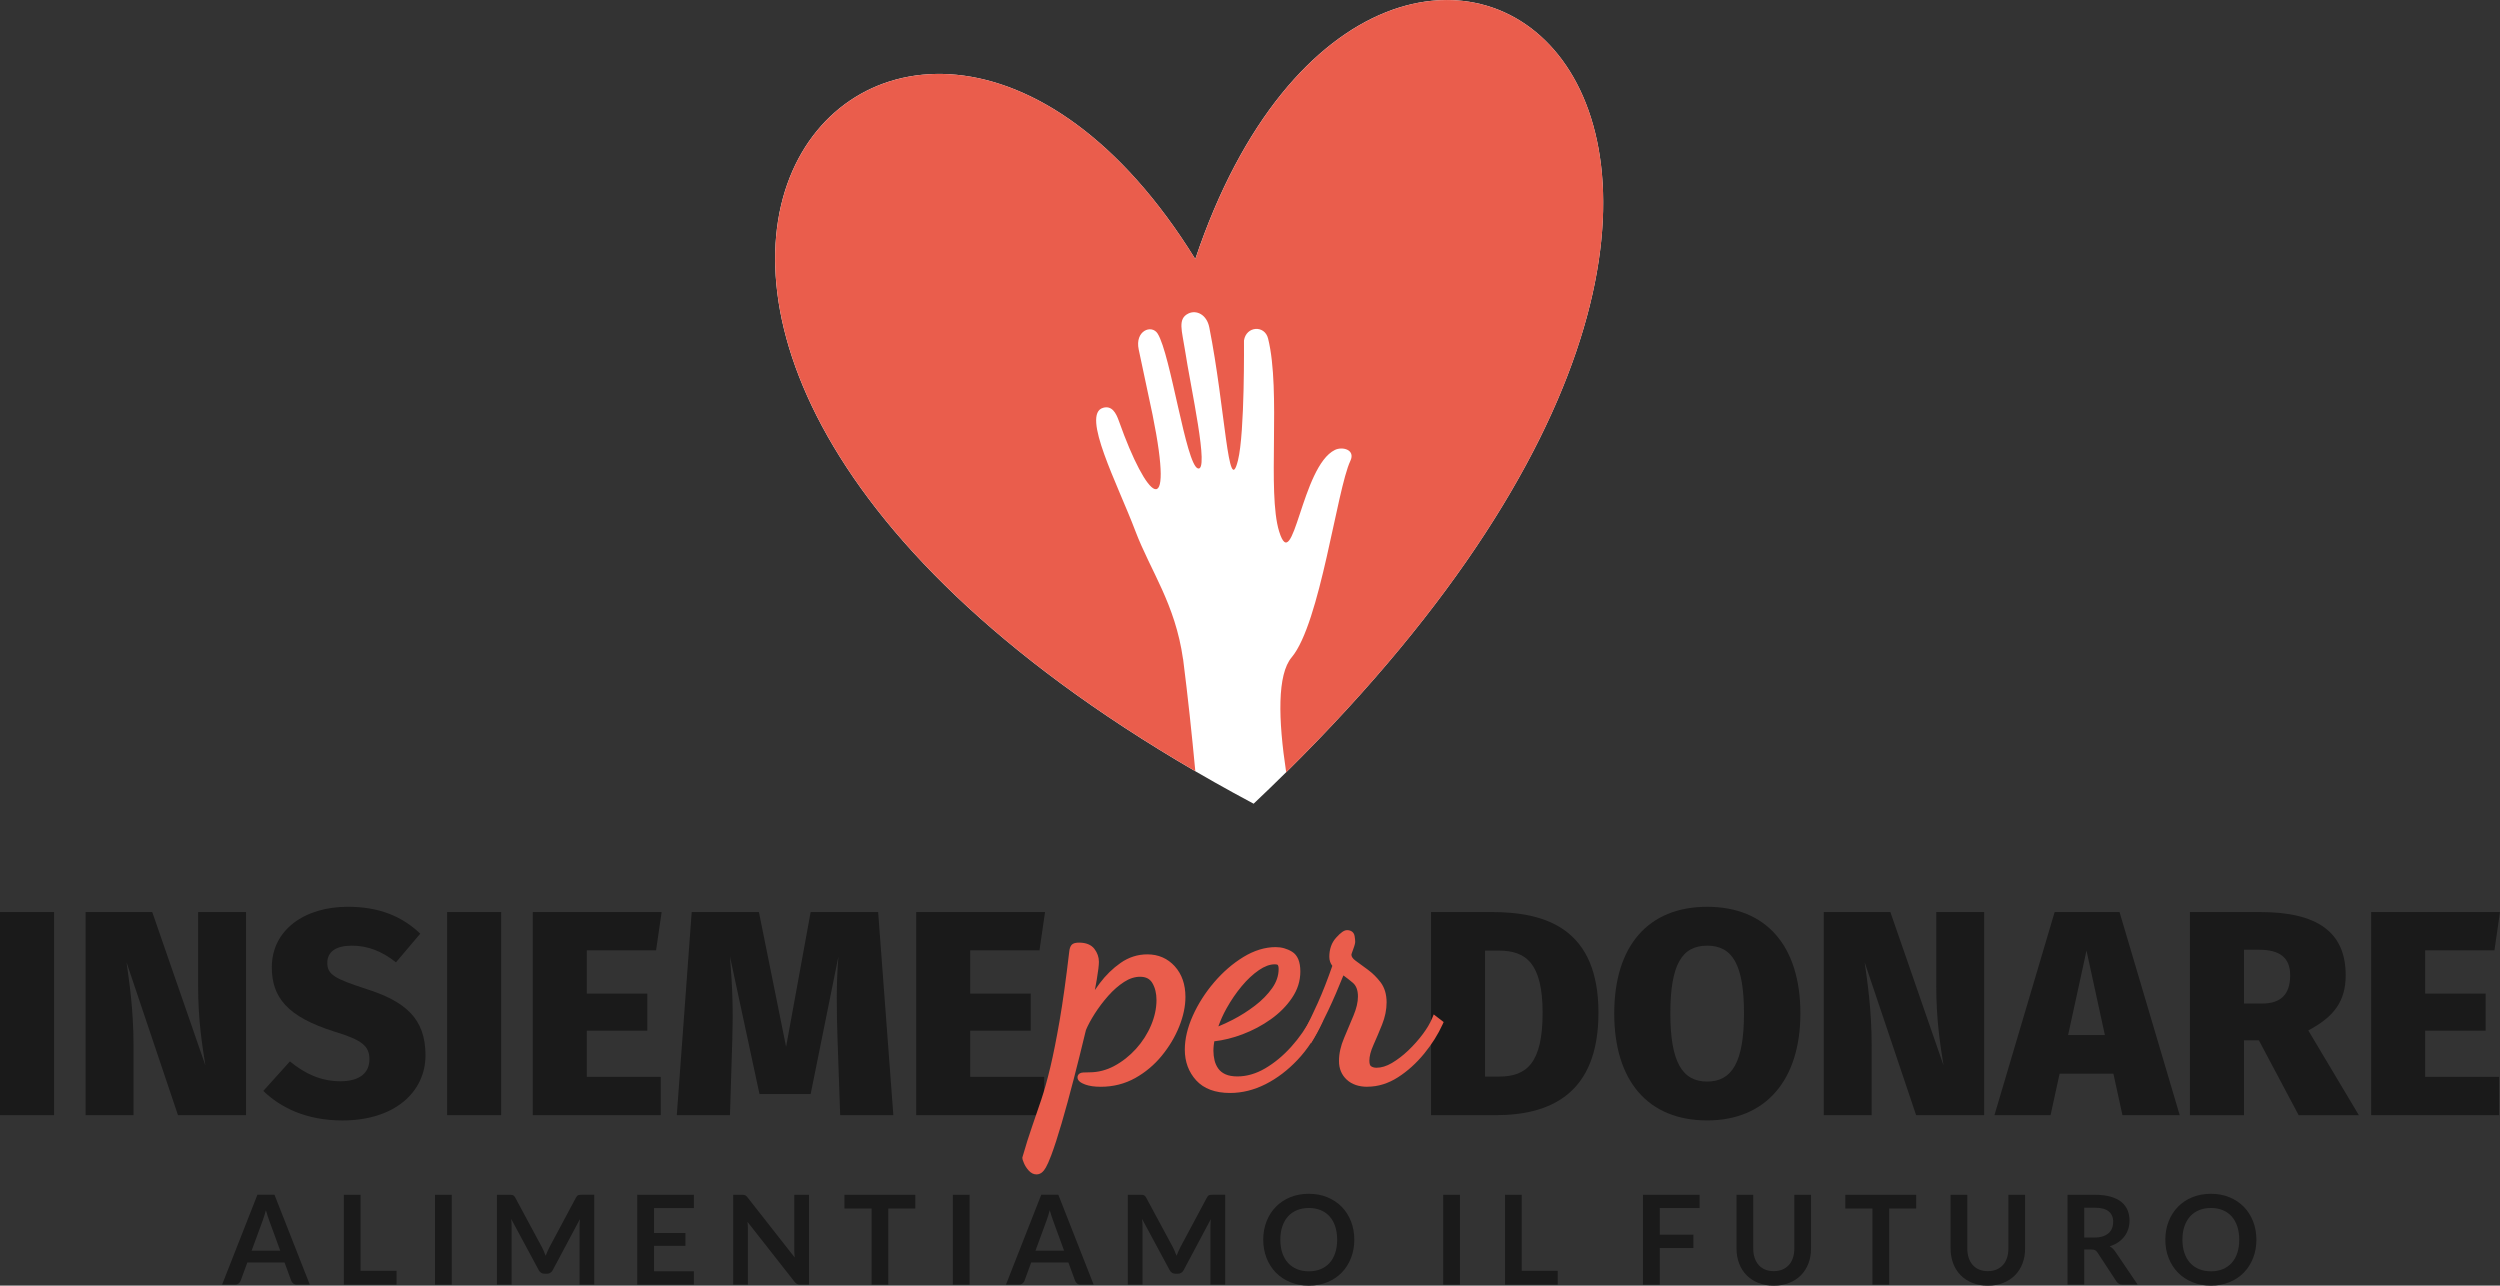 <?xml version="1.0" encoding="UTF-8"?>
<svg id="Livello_1" xmlns="http://www.w3.org/2000/svg" viewBox="0 0 1024.43 526.81">
  <rect x="0" y="0" width="1024.43" height="526.81" fill="#333333" stroke="none"/>
  <defs>
    <style>
      .cls-1 {
        fill: #fff;
      }

      .cls-2 {
        fill: #ea5d4c;
      }

      .cls-3 {
        fill: #1a1a1a;
      }
    </style>
  </defs>
  <g>
    <g>
      <g>
        <path class="cls-3" d="M22.15,456.96H0v-83.23h22.15v83.23Z"/>
        <path class="cls-3" d="M100.83,456.96h-27.9l-21.08-62.63c1.08,7.9,2.87,19.04,2.87,34.49v28.14h-19.64v-83.23h27.3l21.79,62.87c-1.32-8.26-2.99-18.56-2.99-32.69v-30.18h19.64v83.23Z"/>
        <path class="cls-3" d="M172.2,382.6l-9.94,11.74c-5.75-4.55-11.5-6.83-18.08-6.83s-10.06,2.51-10.06,7.07c0,4.79,3.11,6.47,15.57,10.54,16.41,5.15,24.67,12.22,24.67,27.3s-12.69,26.71-34.01,26.71c-15.21,0-25.63-5.51-32.45-12.1l10.9-12.1c6.11,5.03,12.69,8.14,20.72,8.14s11.86-3.59,11.86-8.98-2.87-7.9-14.37-11.38c-19.4-6.11-25.63-14.13-25.63-26.35,0-15.21,13.29-24.79,31.14-24.79,12.93,0,22.27,3.95,29.7,11.02Z"/>
        <path class="cls-3" d="M205.37,456.96h-22.15v-83.23h22.15v83.23Z"/>
        <path class="cls-3" d="M268.84,389.42h-28.38v17.72h24.79v15.21h-24.79v18.92h30.3v15.69h-52.45v-83.23h52.81l-2.28,15.69Z"/>
        <path class="cls-3" d="M366.08,456.96h-21.8l-1.08-31.02c-.36-11.14-.6-22.51.36-34.01l-11.38,56.4h-20.96l-12.1-56.4c1.08,13.05,1.32,22.63.96,34.01l-.96,31.02h-21.79l6.11-83.23h27.54l11.14,55.21,10.06-55.21h27.66l6.23,83.23Z"/>
        <path class="cls-3" d="M425.95,389.42h-28.38v17.72h24.79v15.21h-24.79v18.92h30.3v15.69h-52.45v-83.23h52.81l-2.28,15.69Z"/>
        <path class="cls-3" d="M655,415.05c0,33.29-19.88,41.91-42.03,41.91h-26.58v-83.23h24.91c22.51,0,43.71,7.07,43.71,41.31ZM608.53,389.54v51.61h5.75c11.38,0,17.84-5.63,17.84-26.11s-6.95-25.51-17.96-25.51h-5.63Z"/>
        <path class="cls-3" d="M737.75,415.29c0,27.06-14.01,43.83-38.2,43.83s-38.08-16.17-38.08-43.83,13.89-43.71,38.08-43.71,38.2,16.05,38.2,43.71ZM684.46,415.29c0,20.12,5.03,27.9,15.09,27.9s15.09-7.78,15.09-27.9-4.79-27.78-15.09-27.78-15.09,7.66-15.09,27.78Z"/>
        <path class="cls-3" d="M813.07,456.96h-27.9l-21.08-62.63c1.08,7.9,2.87,19.04,2.87,34.49v28.14h-19.64v-83.23h27.3l21.79,62.87c-1.32-8.26-2.99-18.56-2.99-32.69v-30.18h19.64v83.23Z"/>
        <path class="cls-3" d="M866,439.96h-22.03l-3.71,17h-22.99l24.67-83.23h26.58l24.67,83.23h-23.47l-3.71-17ZM862.53,424.15l-7.54-34.61-7.54,34.61h15.09Z"/>
        <path class="cls-3" d="M925.63,426.31h-6.11v30.66h-22.15v-83.23h28.86c23.23,0,34.97,8.14,34.97,25.87,0,10.78-4.91,17.12-15.33,22.63l20.72,34.73h-24.67l-16.29-30.66ZM919.53,411.22h7.42c7.54,0,11.5-3.59,11.5-11.62,0-7.19-4.31-10.42-12.69-10.42h-6.23v22.03Z"/>
        <path class="cls-3" d="M1022.15,389.42h-28.38v17.72h24.79v15.21h-24.79v18.92h30.3v15.69h-52.45v-83.23h52.81l-2.28,15.69Z"/>
      </g>
      <g>
        <g>
          <path class="cls-2" d="M424.65,479.89c-.75,0-1.48-.4-2.19-1.2-.71-.8-1.25-1.65-1.63-2.54-.38-.9-.57-1.44-.57-1.63,1.32-4.62,2.61-8.74,3.89-12.37,1.27-3.63,2.54-7.35,3.82-11.17,1.27-3.82,2.52-8.29,3.75-13.43,1.23-5.13,2.5-11.52,3.82-19.15,1.32-7.63,2.64-17.1,3.96-28.41.09-.85.28-1.46.57-1.84.28-.38.99-.57,2.12-.57,2.45,0,4.19.68,5.23,2.05,1.04,1.37,1.55,2.85,1.55,4.45,0,1.32-.28,3.67-.85,7.07-.57,3.39-1.37,7.4-2.4,12.01,1.6-3.11,3.6-6.26,6.01-9.47,2.4-3.2,5.16-5.89,8.27-8.06,3.11-2.17,6.5-3.25,10.18-3.25,4.15,0,7.56,1.48,10.25,4.45,2.69,2.97,4.03,6.85,4.03,11.66,0,3.67-.83,7.56-2.47,11.66-1.65,4.1-3.96,7.96-6.93,11.59-2.97,3.63-6.48,6.57-10.53,8.83-4.05,2.26-8.53,3.39-13.43,3.39-2.45,0-4.43-.28-5.94-.85-1.51-.57-2.26-1.13-2.26-1.7,0-.38.35-.59,1.06-.64.71-.05,1.53-.07,2.47-.07,3.77,0,7.37-.92,10.81-2.76,3.44-1.84,6.52-4.26,9.26-7.28,2.73-3.01,4.88-6.36,6.43-10.04,1.55-3.67,2.33-7.3,2.33-10.88,0-3.01-.64-5.58-1.91-7.7-1.27-2.12-3.32-3.18-6.15-3.18-2.45,0-4.88.78-7.28,2.33-2.4,1.55-4.66,3.53-6.78,5.94-2.12,2.4-4.01,4.9-5.65,7.49-1.65,2.59-2.9,4.92-3.75,7-1.7,7.07-3.39,13.88-5.09,20.42-1.7,6.55-3.32,12.48-4.88,17.81-1.55,5.32-2.97,9.68-4.24,13.07-1.27,3.39-2.33,5.46-3.18,6.22-.47.47-1.04.71-1.7.71Z"/>
          <path class="cls-2" d="M424.65,481.23c-1.15,0-2.22-.56-3.19-1.65-.8-.91-1.42-1.88-1.86-2.91-.57-1.35-.67-1.79-.67-2.15v-.19l.05-.18c1.33-4.66,2.65-8.84,3.91-12.44,1.26-3.6,2.54-7.35,3.81-11.15,1.26-3.77,2.51-8.25,3.71-13.31,1.2-5.05,2.48-11.46,3.8-19.07,1.3-7.55,2.63-17.08,3.95-28.34.12-1.09.39-1.9.82-2.48.74-.99,2.18-1.1,3.19-1.1,2.88,0,4.99.87,6.3,2.58,1.21,1.6,1.83,3.37,1.83,5.26,0,1.41-.28,3.79-.87,7.29-.22,1.33-.48,2.77-.78,4.3.63-.92,1.3-1.85,1.99-2.78,2.48-3.3,5.36-6.11,8.57-8.35,3.32-2.32,7.01-3.49,10.94-3.49,4.52,0,8.3,1.65,11.24,4.89,2.9,3.21,4.37,7.43,4.37,12.56,0,3.83-.86,7.92-2.57,12.16-1.69,4.21-4.09,8.23-7.13,11.94-3.06,3.74-6.73,6.82-10.91,9.15-4.24,2.36-8.97,3.56-14.08,3.56-2.64,0-4.73-.31-6.41-.93-1.46-.55-3.13-1.38-3.13-2.95,0-.3.11-1.83,2.31-1.97.71-.05,1.55-.07,2.56-.07,3.53,0,6.95-.87,10.18-2.6,3.29-1.76,6.28-4.11,8.9-7,2.62-2.89,4.7-6.14,6.19-9.66,1.48-3.49,2.23-6.98,2.23-10.36,0-2.75-.58-5.11-1.72-7.01-1.02-1.7-2.66-2.53-5-2.53-2.18,0-4.38.71-6.55,2.12-2.29,1.48-4.48,3.4-6.51,5.7-2.07,2.34-3.93,4.81-5.53,7.32-1.57,2.47-2.78,4.72-3.6,6.69-1.69,7.03-3.39,13.87-5.07,20.35-1.69,6.52-3.33,12.53-4.89,17.85-1.56,5.33-2.99,9.76-4.27,13.17-1.81,4.83-2.89,6.17-3.54,6.75-.66.67-1.58,1.05-2.59,1.05ZM421.65,474.55c.06.18.18.5.42,1.07.32.76.79,1.49,1.39,2.18.3.34.75.75,1.19.75.3,0,.53-.09.75-.31.36-.33,1.26-1.43,2.87-5.74,1.25-3.35,2.67-7.71,4.21-12.98,1.55-5.29,3.18-11.27,4.87-17.77,1.68-6.49,3.39-13.35,5.08-20.4l.06-.19c.04-.1.08-.2.12-.29l1.79-7.97c1.03-4.58,1.83-8.6,2.39-11.94.55-3.3.83-5.61.83-6.85,0-1.31-.42-2.5-1.28-3.64-.78-1.02-2.14-1.52-4.16-1.52-.66,0-.98.08-1.1.12-.07.14-.18.45-.25,1.09-1.32,11.31-2.66,20.9-3.97,28.49-1.33,7.66-2.61,14.13-3.83,19.23-1.23,5.14-2.5,9.69-3.78,13.54-1.27,3.81-2.56,7.57-3.82,11.19-1.22,3.46-2.48,7.49-3.77,11.96ZM421.6,474.37h0ZM446.19,442.08c1.28.38,2.92.57,4.9.57,4.64,0,8.94-1.08,12.78-3.22,3.89-2.17,7.3-5.03,10.15-8.51,2.87-3.5,5.13-7.28,6.72-11.24,1.58-3.92,2.38-7.68,2.38-11.16,0-4.44-1.24-8.06-3.68-10.76-2.44-2.7-5.47-4.01-9.25-4.01-3.38,0-6.54,1.01-9.41,3.01-2.98,2.08-5.66,4.69-7.96,7.76-1.46,1.95-2.78,3.89-3.94,5.81,1.03-1.38,2.12-2.73,3.28-4.04,2.19-2.48,4.56-4.56,7.06-6.17,2.61-1.69,5.31-2.55,8.01-2.55,3.32,0,5.77,1.29,7.3,3.83,1.39,2.32,2.1,5.14,2.1,8.39,0,3.74-.82,7.58-2.44,11.4-1.61,3.8-3.85,7.3-6.67,10.41-2.82,3.11-6.06,5.66-9.62,7.56-3.62,1.93-7.47,2.91-11.44,2.91-.08,0-.16,0-.23,0ZM443.78,442.18h0Z"/>
        </g>
        <g>
          <path class="cls-2" d="M504.08,446.53c-5.75,0-10.06-1.58-12.93-4.74-2.87-3.16-4.31-7.04-4.31-11.66,0-4.24,1.06-8.71,3.18-13.43,2.12-4.71,4.95-9.14,8.48-13.29,3.53-4.15,7.42-7.51,11.66-10.11,4.24-2.59,8.43-3.89,12.58-3.89,2.17,0,4.17.57,6.01,1.7,1.84,1.13,2.76,3.44,2.76,6.93s-1.06,6.95-3.18,10.11c-2.12,3.16-4.9,5.96-8.34,8.41-3.44,2.45-7.21,4.45-11.31,6.01-4.1,1.55-8.18,2.52-12.23,2.9-.19.94-.33,1.84-.42,2.69-.09.85-.14,1.65-.14,2.4,0,1.41.16,2.83.49,4.24.33,1.41.92,2.71,1.77,3.89.85,1.18,2,2.1,3.46,2.76,1.46.66,3.27.99,5.44.99,4.05,0,8.06-1.16,12.01-3.46,3.96-2.31,7.63-5.35,11.02-9.12,3.39-3.77,6.27-7.91,8.62-12.44l1.7,1.27c-2.54,5.65-5.77,10.55-9.68,14.7-3.91,4.15-8.15,7.37-12.72,9.68-4.57,2.31-9.21,3.46-13.92,3.46ZM497.16,422.79c2.54-.85,5.42-2.1,8.62-3.75,3.2-1.65,6.29-3.6,9.26-5.87,2.97-2.26,5.42-4.76,7.35-7.49,1.93-2.73,2.9-5.6,2.9-8.62,0-1.04-.19-1.84-.57-2.4-.38-.57-1.18-.85-2.4-.85-2.26,0-4.66.87-7.21,2.61-2.54,1.74-5,4.03-7.35,6.85-2.36,2.83-4.48,5.94-6.36,9.33-1.89,3.39-3.3,6.78-4.24,10.18Z"/>
          <path class="cls-2" d="M504.08,447.87c-6.11,0-10.8-1.74-13.92-5.17-3.09-3.4-4.66-7.62-4.66-12.56,0-4.41,1.11-9.11,3.3-13.98,2.16-4.8,5.08-9.38,8.68-13.6,3.61-4.23,7.64-7.72,11.98-10.38,4.43-2.71,8.9-4.08,13.28-4.08,2.41,0,4.67.64,6.71,1.89,2.25,1.39,3.39,4.1,3.39,8.07s-1.15,7.49-3.41,10.85c-2.2,3.27-5.12,6.22-8.67,8.75-3.51,2.5-7.42,4.58-11.61,6.17-3.86,1.46-7.74,2.43-11.57,2.87-.09.55-.17,1.09-.23,1.6-.09.79-.13,1.55-.13,2.26,0,1.31.15,2.63.46,3.93.29,1.23.81,2.38,1.55,3.41.71.99,1.67,1.75,2.93,2.32,1.28.58,2.93.87,4.89.87,3.79,0,7.61-1.1,11.34-3.28,3.82-2.23,7.42-5.21,10.7-8.86,3.3-3.66,6.13-7.75,8.43-12.16l.73-1.4,3.82,2.86-.44.98c-2.59,5.76-5.93,10.83-9.93,15.07-3.99,4.23-8.4,7.58-13.09,9.96-4.74,2.39-9.63,3.61-14.53,3.61ZM522.74,390.77c-3.88,0-7.87,1.24-11.88,3.69-4.1,2.51-7.92,5.82-11.34,9.83-3.44,4.03-6.22,8.4-8.28,12.97-2.03,4.52-3.06,8.85-3.06,12.88,0,4.31,1.3,7.83,3.96,10.76,2.6,2.85,6.61,4.3,11.94,4.3,4.47,0,8.96-1.12,13.32-3.32,4.42-2.23,8.57-5.4,12.35-9.41,1.55-1.64,2.99-3.42,4.33-5.32-.95,1.24-1.95,2.44-3,3.6-3.47,3.85-7.28,7.01-11.34,9.38-4.15,2.42-8.42,3.65-12.69,3.65-2.35,0-4.36-.37-5.99-1.11-1.67-.76-3.02-1.83-4-3.19-.95-1.32-1.62-2.79-1.98-4.37-.35-1.5-.53-3.03-.53-4.54,0-.81.05-1.67.15-2.55.1-.88.25-1.82.44-2.8l.07-.36h-.02s.67-2.42.67-2.42c.96-3.48,2.43-7,4.36-10.47,1.92-3.45,4.1-6.66,6.5-9.53,2.42-2.9,4.98-5.29,7.62-7.1,2.76-1.89,5.44-2.85,7.97-2.85,1.69,0,2.88.49,3.52,1.44.53.79.79,1.85.79,3.15,0,3.28-1.06,6.44-3.14,9.39-2,2.83-4.57,5.45-7.63,7.78-3.02,2.3-6.2,4.31-9.46,5.99-3.14,1.62-6.02,2.87-8.55,3.74,3.42-.45,6.9-1.33,10.36-2.65,3.98-1.51,7.68-3.48,11-5.85,3.29-2.35,5.99-5.06,8-8.07,1.96-2.92,2.95-6.06,2.95-9.36,0-2.97-.71-4.92-2.12-5.79-1.64-1.01-3.37-1.5-5.31-1.5ZM522.32,395.15c-1.97,0-4.15.8-6.45,2.38-2.44,1.67-4.82,3.89-7.08,6.61-2.29,2.75-4.38,5.82-6.22,9.12-1.35,2.43-2.46,4.89-3.32,7.33,1.82-.73,3.8-1.65,5.92-2.74,3.12-1.61,6.17-3.54,9.06-5.74,2.85-2.17,5.22-4.59,7.07-7.2,1.76-2.49,2.65-5.13,2.65-7.85,0-.95-.19-1.43-.34-1.66-.03-.05-.36-.25-1.29-.25Z"/>
        </g>
        <g>
          <path class="cls-2" d="M560.34,443.99c-3.2,0-5.72-.85-7.56-2.54-1.84-1.7-2.76-3.91-2.76-6.64s.66-5.8,1.98-8.9c1.32-3.11,2.61-6.19,3.89-9.26,1.27-3.06,1.91-5.82,1.91-8.27,0-3.01-.87-5.25-2.61-6.71-1.74-1.46-3.51-2.8-5.3-4.03-2.17,5.56-4.43,10.84-6.78,15.83-2.36,5-4.29,8.76-5.8,11.31l-1.27-2.4c1.32-2.45,3.04-6.03,5.16-10.74,2.12-4.71,4.22-10.08,6.29-16.11-.94-.94-1.41-2.07-1.41-3.39,0-2.83.8-5.13,2.4-6.93,1.6-1.79,2.78-2.69,3.53-2.69,1.04,0,1.63.45,1.77,1.34.14.9.21,1.58.21,2.05s-.26,1.39-.78,2.76c-.52,1.37-.78,2.19-.78,2.47,0,1.32.73,2.52,2.19,3.6,1.46,1.08,3.13,2.31,5.02,3.67,1.88,1.37,3.56,3.02,5.02,4.95,1.46,1.93,2.19,4.41,2.19,7.42,0,2.83-.59,5.7-1.77,8.62-1.18,2.92-2.36,5.7-3.53,8.34-1.18,2.64-1.77,4.95-1.77,6.93,0,1.7.42,2.83,1.27,3.39.85.57,1.84.85,2.97.85,2.26,0,4.59-.71,7-2.12,2.4-1.41,4.73-3.2,7-5.37,2.26-2.17,4.29-4.45,6.08-6.85,1.79-2.4,3.11-4.64,3.96-6.71l1.84,1.41c-1.79,3.96-4.24,7.84-7.35,11.66-3.11,3.82-6.57,6.95-10.39,9.4-3.82,2.45-7.75,3.67-11.8,3.67Z"/>
          <path class="cls-2" d="M560.34,445.33c-3.54,0-6.39-.98-8.47-2.9-2.11-1.95-3.19-4.52-3.19-7.63s.7-6.17,2.08-9.43c1.32-3.11,2.61-6.19,3.88-9.25,1.2-2.88,1.81-5.49,1.81-7.75,0-2.62-.7-4.48-2.14-5.69-1.25-1.05-2.53-2.05-3.82-2.98-1.98,4.98-4.06,9.8-6.2,14.32-2.36,5-4.33,8.84-5.85,11.42l-1.22,2.06-2.72-5.15.34-.63c1.3-2.42,3.02-6,5.12-10.66,2.01-4.46,4.02-9.59,5.99-15.27-.82-1.06-1.23-2.3-1.23-3.69,0-3.16.92-5.79,2.75-7.82,1.96-2.19,3.32-3.13,4.53-3.13,1.69,0,2.85.92,3.09,2.47.15.97.23,1.71.23,2.26,0,.44-.1,1.21-.86,3.23-.62,1.64-.69,2.03-.69,2.07,0,.81.54,1.63,1.65,2.45,1.46,1.08,3.13,2.31,5.01,3.67,1.98,1.44,3.76,3.2,5.3,5.22,1.63,2.16,2.46,4.93,2.46,8.23,0,2.98-.63,6.05-1.86,9.12-1.19,2.95-2.39,5.77-3.55,8.38-1.1,2.45-1.65,4.6-1.65,6.38,0,1.18.24,1.99.68,2.28.63.42,1.36.62,2.23.62,2.01,0,4.13-.65,6.32-1.94,2.3-1.36,4.57-3.1,6.75-5.18,2.19-2.1,4.19-4.35,5.93-6.69,1.72-2.31,2.99-4.47,3.79-6.42l.67-1.62,4.07,3.13-.44.97c-1.83,4.04-4.36,8.07-7.53,11.95-3.19,3.91-6.79,7.17-10.7,9.68-4.02,2.58-8.23,3.89-12.53,3.89ZM549.24,395.57l1.39.95c1.82,1.24,3.63,2.63,5.4,4.11,2.05,1.72,3.09,4.33,3.09,7.74,0,2.62-.68,5.57-2.01,8.78-1.27,3.07-2.57,6.15-3.89,9.27-1.24,2.93-1.87,5.75-1.87,8.38,0,2.36.76,4.21,2.32,5.66,1.6,1.47,3.77,2.19,6.65,2.19,3.77,0,7.5-1.17,11.08-3.46,3.68-2.36,7.07-5.43,10.07-9.12.7-.86,1.36-1.72,2-2.59-1.4,1.7-2.93,3.34-4.56,4.9-2.32,2.23-4.76,4.1-7.24,5.56-2.6,1.53-5.18,2.31-7.68,2.31-1.39,0-2.64-.36-3.71-1.07-1.24-.83-1.87-2.34-1.87-4.51s.63-4.68,1.88-7.47c1.15-2.58,2.33-5.37,3.51-8.29,1.11-2.75,1.67-5.48,1.67-8.12s-.65-4.93-1.92-6.61c-1.38-1.82-2.97-3.39-4.74-4.67-1.89-1.37-3.57-2.6-5.03-3.68-1.81-1.34-2.73-2.92-2.73-4.68,0-.34.07-.85.86-2.95.67-1.76.69-2.23.69-2.28,0-.28-.03-.82-.2-1.84-.02-.1-.04-.15-.05-.16,0,0-.07-.05-.4-.05.01,0-.67.15-2.53,2.24-1.39,1.55-2.06,3.52-2.06,6.03,0,.96.33,1.76,1.02,2.45l.59.59-.27.79c-1.12,3.25-2.25,6.32-3.39,9.21,1.12-2.61,2.21-5.29,3.28-8.01l.61-1.57Z"/>
        </g>
      </g>
    </g>
    <g>
      <path class="cls-1" d="M513.7,329.34c-351.92-187.73-147-422.24-23.91-223.17,76.72-228.66,320.55-57.22,23.91,223.17Z"/>
      <path class="cls-2" d="M484.77,270.06c-3.22-22.73-13.31-36.03-19.58-52.6-7.18-18.97-22.33-47.8-13.15-50.36,3.55-.99,5.24,1.99,6.47,5.47,11.37,32.1,23.03,42.97,13.76-2.7-.04-.18-5.61-26.41-5.65-26.61-1.68-7.8,5.32-10.45,7.76-6.54,5.32,8.52,11.57,53.57,16.46,55.22,4.89,1.65-2.96-33.22-5.28-48.56-1.18-7.78-3.14-12.75,1.44-14.93,3.23-1.54,7.48.38,8.54,5.72,6.55,33.02,7.75,70.65,11.75,54.46,2.84-11.47,2.44-48.93,2.46-49.11.9-5.92,8.48-6.44,9.88-.78,5.37,21.63-.46,63.04,4.54,79.08,5.83,18.71,9.12-26.75,22.84-33.45,3.08-1.51,8.51-.11,6.33,4.49-5.54,11.7-12.32,66.53-24.06,80.51-5.92,7.04-5.55,25.24-2.24,47.1,275.85-272.7,38.31-435.44-37.23-210.3-120.2-194.38-318.42,24.65,0,209.85-1.42-15.13-3.03-30.39-5.01-45.95Z"/>
    </g>
  </g>
  <g>
    <path class="cls-3" d="M126.93,526.4h-5.29c-.59,0-1.08-.15-1.46-.45s-.66-.67-.83-1.11l-2.75-7.51h-15.25l-2.75,7.51c-.14.39-.4.75-.8,1.07-.4.32-.89.48-1.46.48h-5.32l14.46-36.81h7l14.46,36.81ZM103.1,512.5h11.74l-4.48-12.25c-.2-.54-.43-1.18-.67-1.92s-.49-1.54-.73-2.41c-.24.87-.47,1.67-.7,2.42-.23.75-.45,1.4-.67,1.96l-4.48,12.19Z"/>
    <path class="cls-3" d="M147.75,520.75h14.74v5.65h-21.59v-36.81h6.85v31.16Z"/>
    <path class="cls-3" d="M185.12,526.4h-6.87v-36.81h6.87v36.81Z"/>
    <path class="cls-3" d="M222.87,512.82c.25.59.49,1.18.73,1.77.24-.61.48-1.21.74-1.81.25-.59.53-1.16.81-1.71l10.9-20.39c.14-.25.28-.46.42-.61.14-.15.31-.26.48-.33.18-.07.38-.11.6-.13.22-.02.48-.03.79-.03h5.17v36.81h-6.03v-23.78c0-.44.01-.92.04-1.45.03-.53.06-1.06.11-1.6l-11.12,20.88c-.25.48-.59.84-.99,1.11s-.88.39-1.43.39h-.94c-.54,0-1.02-.13-1.42-.39-.41-.26-.74-.63-.99-1.11l-11.28-20.95c.07.56.11,1.11.14,1.64.03.54.04,1.03.04,1.49v23.78h-6.03v-36.81h5.17c.31,0,.57,0,.79.03s.42.06.6.13c.18.07.34.18.5.33.15.15.3.36.43.61l11,20.44c.29.54.56,1.11.8,1.69Z"/>
    <path class="cls-3" d="M284.33,489.59v5.45h-16.32v10.21h12.86v5.27h-12.86v10.41h16.32v5.47h-23.22v-36.81h23.22Z"/>
    <path class="cls-3" d="M304.8,489.63c.2.03.39.08.55.15.16.08.32.19.47.33.15.14.32.33.51.57l19.32,24.62c-.07-.59-.11-1.18-.14-1.74-.03-.57-.04-1.1-.04-1.59v-22.38h6.03v36.81h-3.54c-.54,0-.99-.08-1.35-.25-.36-.17-.71-.47-1.04-.92l-19.25-24.52c.05.54.09,1.08.11,1.62.03.54.04,1.02.04,1.46v22.61h-6.03v-36.81h3.59c.31,0,.56.01.76.04Z"/>
    <path class="cls-3" d="M375.07,489.59v5.63h-11.07v31.19h-6.85v-31.19h-11.12v-5.63h29.05Z"/>
    <path class="cls-3" d="M397.32,526.4h-6.87v-36.81h6.87v36.81Z"/>
    <path class="cls-3" d="M448.13,526.4h-5.29c-.59,0-1.08-.15-1.46-.45s-.66-.67-.83-1.11l-2.75-7.51h-15.25l-2.75,7.51c-.14.39-.4.75-.8,1.07-.4.32-.89.48-1.46.48h-5.32l14.46-36.81h7l14.46,36.81ZM424.3,512.5h11.74l-4.48-12.25c-.2-.54-.43-1.18-.67-1.92s-.49-1.54-.73-2.41c-.24.87-.47,1.67-.7,2.42-.23.75-.45,1.4-.67,1.96l-4.48,12.19Z"/>
    <path class="cls-3" d="M481.4,512.82c.25.59.49,1.18.73,1.77.24-.61.48-1.21.74-1.81.25-.59.53-1.16.81-1.71l10.9-20.39c.14-.25.28-.46.42-.61.14-.15.31-.26.48-.33.18-.07.38-.11.6-.13.22-.02.48-.03.79-.03h5.17v36.81h-6.03v-23.78c0-.44.01-.92.04-1.45.03-.53.06-1.06.11-1.6l-11.12,20.88c-.25.48-.59.84-.99,1.11s-.88.39-1.43.39h-.94c-.54,0-1.02-.13-1.42-.39-.41-.26-.74-.63-.99-1.11l-11.28-20.95c.07.56.11,1.11.14,1.64.03.54.04,1.03.04,1.49v23.78h-6.03v-36.81h5.17c.31,0,.57,0,.79.03s.42.06.6.13c.18.07.34.18.5.33.15.15.3.36.43.61l11,20.44c.29.54.56,1.11.8,1.69Z"/>
    <path class="cls-3" d="M554.96,507.99c0,2.7-.45,5.2-1.35,7.5-.9,2.3-2.16,4.29-3.79,5.97-1.63,1.68-3.59,2.99-5.88,3.93-2.29.94-4.83,1.41-7.61,1.41s-5.32-.47-7.62-1.41c-2.3-.94-4.27-2.25-5.91-3.93-1.64-1.68-2.91-3.67-3.81-5.97-.9-2.3-1.35-4.8-1.35-7.5s.45-5.2,1.35-7.5c.9-2.3,2.17-4.29,3.81-5.97s3.61-2.99,5.91-3.93c2.3-.94,4.84-1.41,7.62-1.41s5.32.48,7.61,1.43c2.29.95,4.25,2.26,5.88,3.93,1.63,1.67,2.89,3.66,3.79,5.96.9,2.3,1.35,4.8,1.35,7.5ZM547.93,507.99c0-2.02-.27-3.83-.8-5.44-.53-1.6-1.3-2.97-2.3-4.09-1-1.12-2.22-1.98-3.65-2.57s-3.05-.89-4.85-.89-3.42.3-4.86.89c-1.44.59-2.67,1.45-3.68,2.57s-1.79,2.48-2.33,4.09-.81,3.42-.81,5.44.27,3.83.81,5.44c.54,1.6,1.32,2.96,2.33,4.07s2.24,1.96,3.68,2.56c1.44.59,3.06.89,4.86.89s3.42-.3,4.85-.89,2.65-1.45,3.65-2.56c1-1.11,1.77-2.47,2.3-4.07.54-1.6.8-3.42.8-5.44Z"/>
    <path class="cls-3" d="M598.26,526.4h-6.87v-36.81h6.87v36.81Z"/>
    <path class="cls-3" d="M623.57,520.75h14.74v5.65h-21.59v-36.81h6.85v31.16Z"/>
    <path class="cls-3" d="M696.45,489.59v5.45h-16.32v10.9h13.77v5.47h-13.77v15h-6.9v-36.81h23.22Z"/>
    <path class="cls-3" d="M726.83,520.88c1.32,0,2.51-.22,3.55-.66,1.04-.44,1.93-1.06,2.65-1.86.72-.8,1.27-1.76,1.66-2.9.38-1.14.57-2.41.57-3.82v-22.05h6.85v22.05c0,2.19-.35,4.21-1.06,6.07-.7,1.86-1.72,3.46-3.04,4.81-1.32,1.35-2.93,2.4-4.81,3.16-1.88.75-4.01,1.13-6.36,1.13s-4.48-.38-6.37-1.13c-1.88-.75-3.48-1.81-4.8-3.16-1.32-1.35-2.33-2.95-3.03-4.81-.71-1.86-1.06-3.88-1.06-6.07v-22.05h6.85v22.02c0,1.41.19,2.68.57,3.82.38,1.14.93,2.11,1.64,2.92.71.81,1.59,1.43,2.63,1.87,1.04.44,2.23.66,3.55.66Z"/>
    <path class="cls-3" d="M785.2,489.59v5.63h-11.07v31.19h-6.85v-31.19h-11.12v-5.63h29.05Z"/>
    <path class="cls-3" d="M814.55,520.88c1.32,0,2.51-.22,3.55-.66,1.04-.44,1.93-1.06,2.65-1.86.72-.8,1.27-1.76,1.66-2.9.38-1.14.57-2.41.57-3.82v-22.05h6.85v22.05c0,2.19-.35,4.21-1.06,6.07-.7,1.86-1.72,3.46-3.04,4.81-1.32,1.35-2.93,2.4-4.81,3.16-1.88.75-4.01,1.13-6.36,1.13s-4.48-.38-6.37-1.13c-1.88-.75-3.48-1.81-4.8-3.16-1.32-1.35-2.33-2.95-3.03-4.81-.71-1.86-1.06-3.88-1.06-6.07v-22.05h6.85v22.02c0,1.41.19,2.68.57,3.82.38,1.14.93,2.11,1.64,2.92.71.81,1.59,1.43,2.63,1.87,1.04.44,2.23.66,3.55.66Z"/>
    <path class="cls-3" d="M854.06,512.02v14.38h-6.85v-36.81h11.23c2.51,0,4.66.26,6.46.78,1.79.52,3.26,1.24,4.4,2.18,1.14.93,1.98,2.05,2.52,3.35.54,1.3.8,2.73.8,4.29,0,1.24-.18,2.41-.55,3.51-.37,1.1-.89,2.1-1.58,3-.69.9-1.54,1.69-2.54,2.37s-2.16,1.22-3.45,1.63c.87.49,1.61,1.2,2.24,2.11l9.21,13.59h-6.16c-.59,0-1.1-.12-1.52-.36-.42-.24-.77-.58-1.06-1.02l-7.74-11.79c-.29-.44-.61-.75-.96-.94-.35-.19-.86-.28-1.54-.28h-2.93ZM854.06,507.1h4.28c1.29,0,2.41-.16,3.37-.48s1.75-.77,2.37-1.34c.62-.57,1.08-1.24,1.39-2.02s.46-1.64.46-2.57c0-1.87-.62-3.3-1.85-4.3-1.23-1-3.11-1.5-5.64-1.5h-4.38v12.22Z"/>
    <path class="cls-3" d="M924.61,507.99c0,2.7-.45,5.2-1.35,7.5s-2.16,4.29-3.79,5.97c-1.63,1.68-3.59,2.99-5.88,3.93-2.29.94-4.83,1.41-7.61,1.41s-5.33-.47-7.62-1.41c-2.3-.94-4.27-2.25-5.91-3.93-1.64-1.68-2.91-3.67-3.81-5.97-.9-2.3-1.35-4.8-1.35-7.5s.45-5.2,1.35-7.5c.9-2.3,2.17-4.29,3.81-5.97,1.64-1.68,3.61-2.99,5.91-3.93,2.3-.94,4.84-1.41,7.62-1.41s5.32.48,7.61,1.43c2.29.95,4.25,2.26,5.88,3.93s2.89,3.66,3.79,5.96c.9,2.3,1.35,4.8,1.35,7.5ZM917.58,507.99c0-2.02-.27-3.83-.8-5.44s-1.3-2.97-2.3-4.09-2.22-1.98-3.65-2.57c-1.44-.59-3.05-.89-4.85-.89s-3.42.3-4.86.89c-1.44.59-2.67,1.45-3.68,2.57s-1.79,2.48-2.33,4.09-.81,3.42-.81,5.44.27,3.83.81,5.44c.54,1.6,1.32,2.96,2.33,4.07s2.24,1.96,3.68,2.56c1.44.59,3.06.89,4.86.89s3.41-.3,4.85-.89c1.43-.59,2.65-1.45,3.65-2.56s1.77-2.47,2.3-4.07c.54-1.6.8-3.42.8-5.44Z"/>
  </g>
</svg>